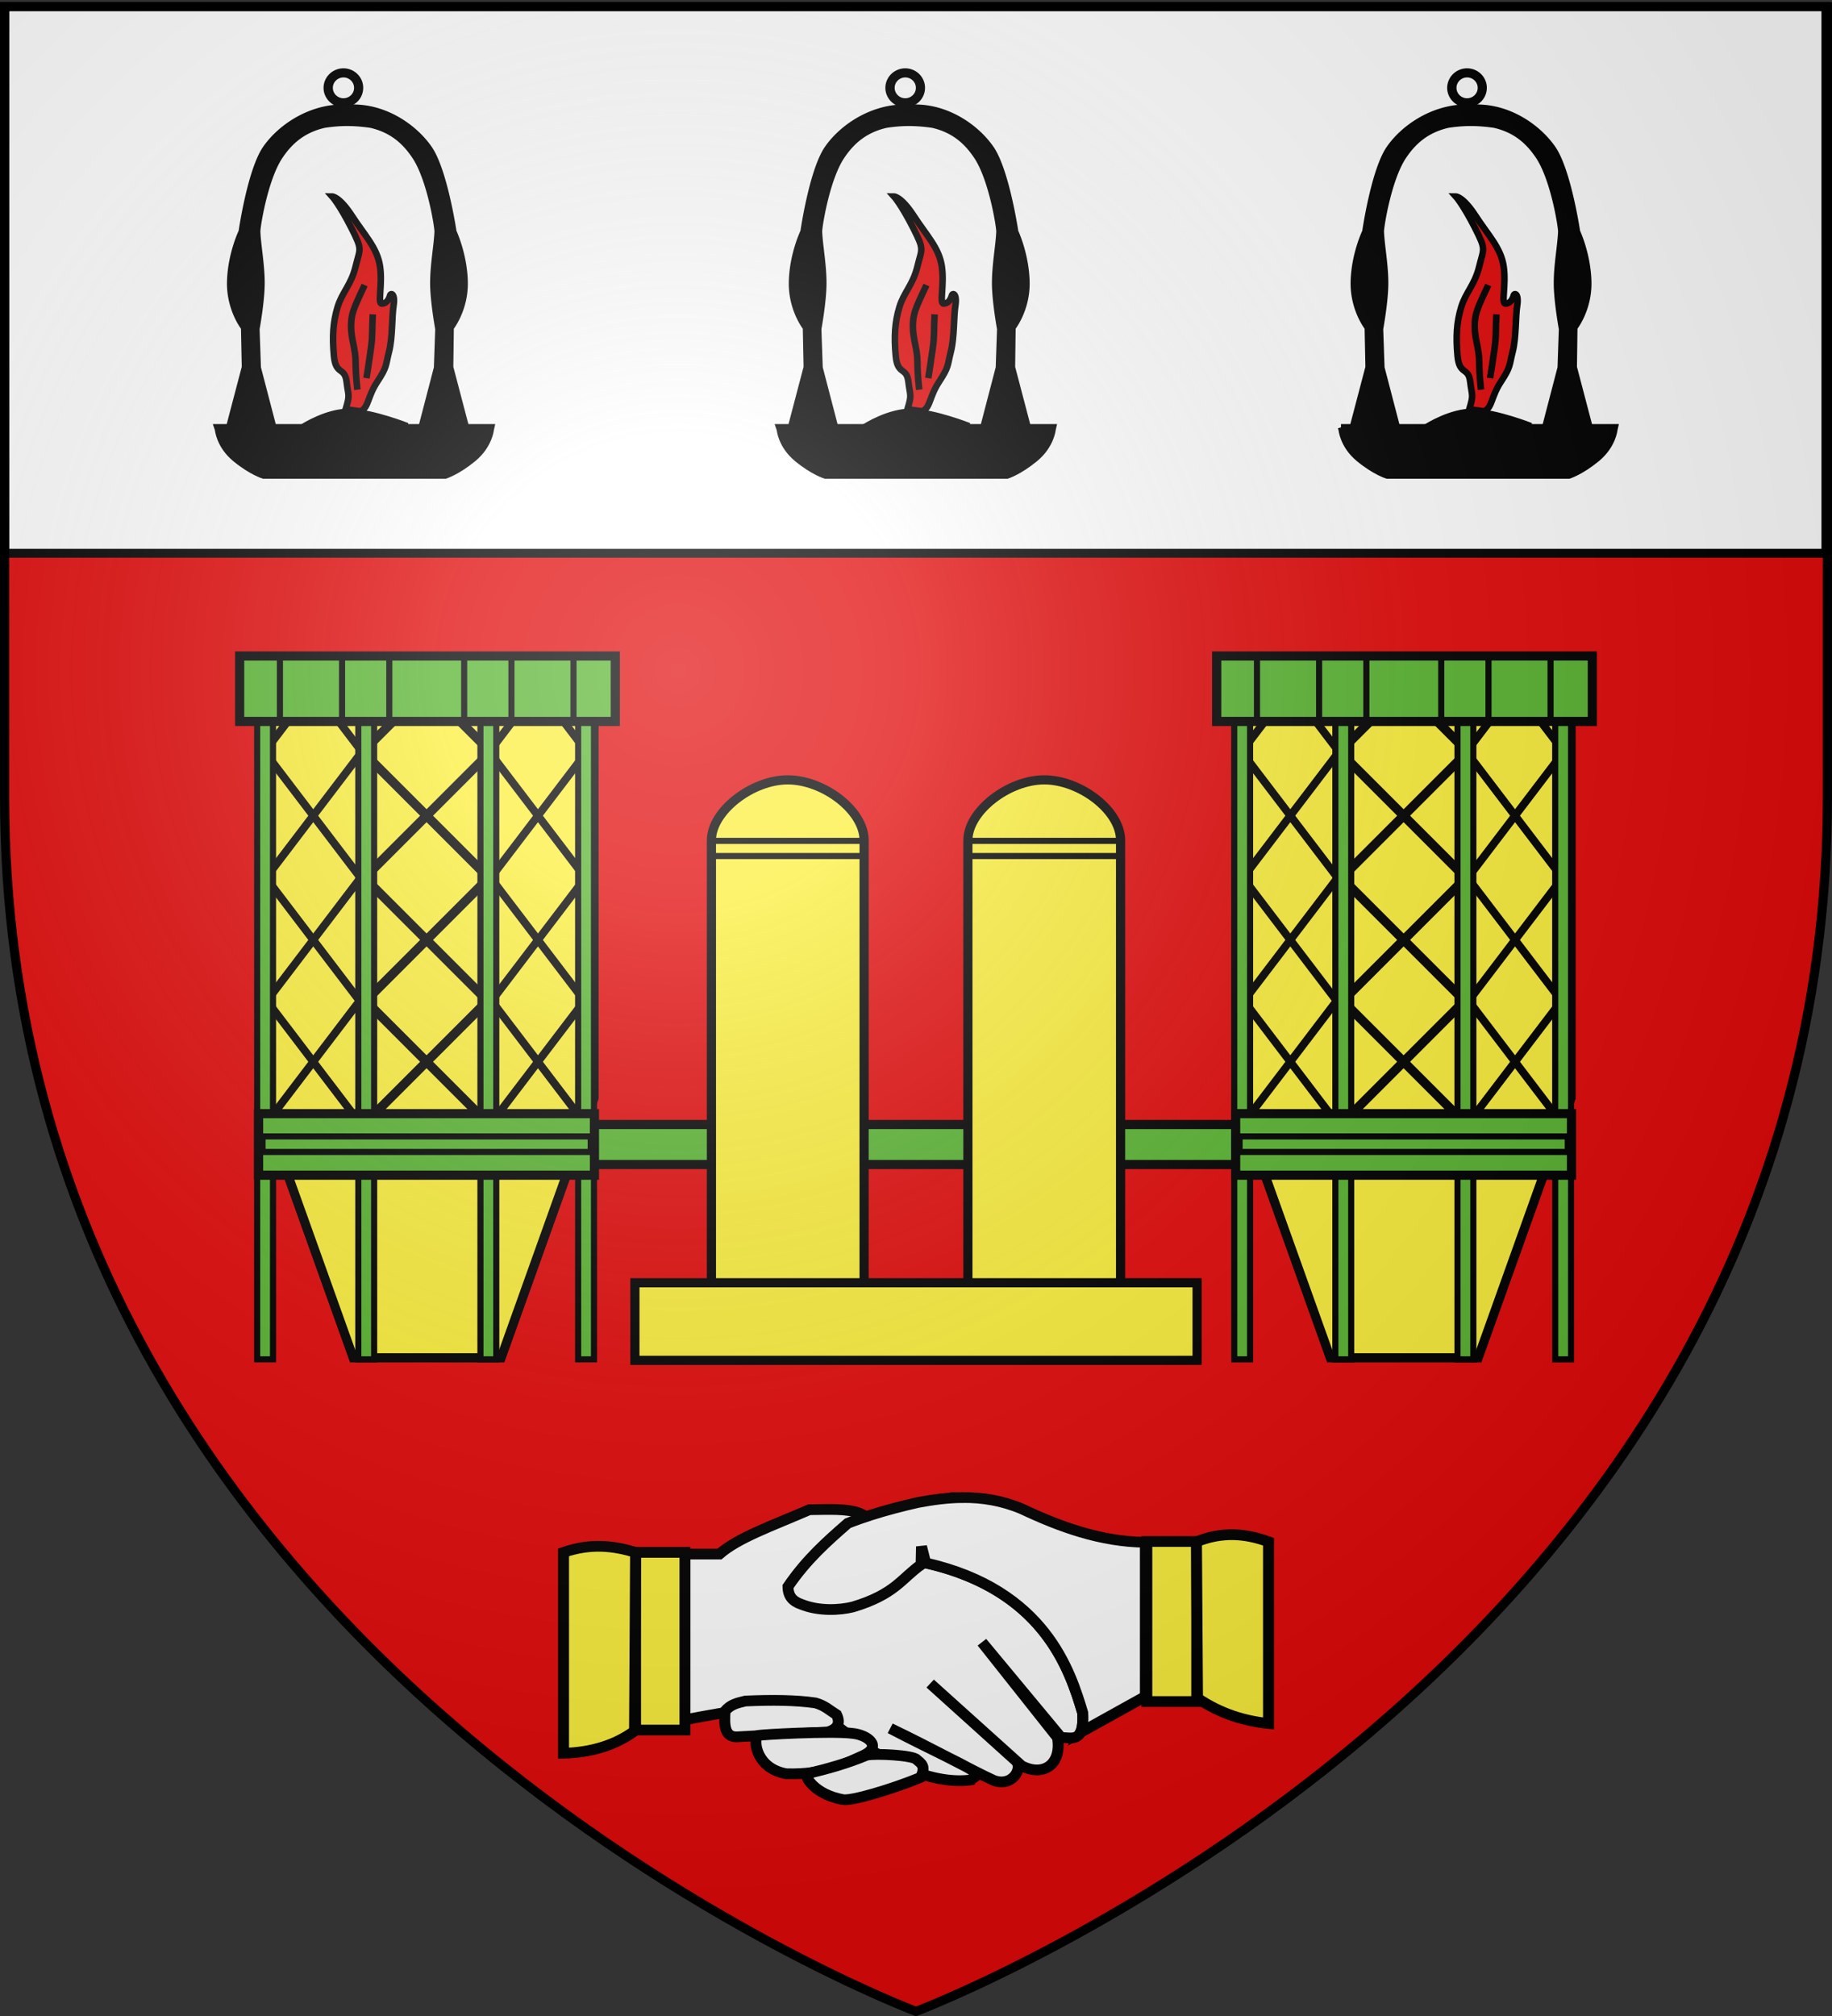 <svg xmlns="http://www.w3.org/2000/svg" xmlns:xlink="http://www.w3.org/1999/xlink" width="600" height="660" version="1.0"><rect width="100%" height="100%" fill="#333333" stroke="none"/><desc>Flag of Canton of Valais (Wallis)</desc><defs><clipPath id="e"><path d="M793.942 444.524h48.433l30.434-85.066v-137.95H763.508v137.95z" style="fill:#fcef3c;fill-opacity:1;fill-rule:evenodd;stroke:#000;stroke-width:3;stroke-linecap:butt;stroke-linejoin:miter;stroke-miterlimit:4;stroke-dasharray:none;stroke-opacity:1"/></clipPath><clipPath id="d"><path d="M738.268 444.524h63.63l39.981-85.066v-137.95H698.287v137.95z" style="fill:#fcef3c;fill-opacity:1;fill-rule:evenodd;stroke:#000;stroke-width:3.439;stroke-linecap:butt;stroke-linejoin:miter;stroke-miterlimit:4;stroke-dasharray:none;stroke-opacity:1"/></clipPath><clipPath id="c"><path d="M834.963 444.524h63.63l39.981-85.066v-137.95H794.982v137.95z" style="fill:#fcef3c;fill-opacity:1;fill-rule:evenodd;stroke:#000;stroke-width:3.439;stroke-linecap:butt;stroke-linejoin:miter;stroke-miterlimit:4;stroke-dasharray:none;stroke-opacity:1"/></clipPath><radialGradient xlink:href="#b" id="f" cx="221.445" cy="226.331" r="300" fx="221.445" fy="226.331" gradientTransform="matrix(1.353 0 0 1.349 -77.63 -85.747)" gradientUnits="userSpaceOnUse"/><linearGradient id="b"><stop offset="0" style="stop-color:#fff;stop-opacity:.314"/><stop offset=".19" style="stop-color:#fff;stop-opacity:.251"/><stop offset=".6" style="stop-color:#6b6b6b;stop-opacity:.125"/><stop offset="1" style="stop-color:#000;stop-opacity:.125"/></linearGradient></defs><g style="display:inline"><path d="M300 658.5s298.5-112.32 298.5-397.772V2.176H1.5v258.552C1.5 546.18 300 658.5 300 658.5" style="fill:#e20909;fill-opacity:1;fill-rule:evenodd;stroke:none;stroke-width:1px;stroke-linecap:butt;stroke-linejoin:miter;stroke-opacity:1"/></g><g style="display:inline"><path d="M1.532 2.114h596.466v179.009H1.532z" style="opacity:1;fill:#fff;fill-opacity:1;fill-rule:nonzero;stroke:#000;stroke-width:2.902;stroke-miterlimit:4;stroke-dasharray:none;stroke-opacity:1"/></g><g style="display:inline"><g style="stroke:#000;stroke-width:.762;stroke-miterlimit:4;stroke-dasharray:none;stroke-opacity:1;display:inline"><path d="M255.563 193.531c-3.597.213-6.759 2.41-8.407 4.813-1.783 2.6-2.812 9.875-2.812 9.875s-1.27 2.668-1.344 5.937 1.625 5.438 1.625 5.438l.094 4.687-1.781 6.906h5l-1.75-6.843-.157-4.594s.594-3.282.594-5.437-.426-4.397-.5-6.032c-.074-.297.81-6.219 2.594-8.969 1.216-1.875 2.785-3.211 5.219-3.78 1.862-.29 3.485-.283 5.406 0 2.432.57 3.971 1.906 5.187 3.78 1.784 2.75 2.668 8.672 2.594 8.97-.074 1.634-.5 3.875-.5 6.03s.594 5.438.594 5.438l-.156 4.594-1.75 6.844h5.03l-1.78-6.907.062-4.687s1.7-2.168 1.625-5.438-1.312-5.937-1.312-5.937-1.06-7.274-2.844-9.875c-1.65-2.407-4.805-4.674-8.406-4.813a22 22 0 0 0-2.125 0z" style="fill:#000;fill-opacity:1;fill-rule:evenodd;stroke:#000;stroke-width:.762;stroke-linecap:butt;stroke-linejoin:miter;stroke-miterlimit:4;stroke-dasharray:none;stroke-opacity:1;display:inline" transform="matrix(2.816 0 0 2.762 -608.875 -499.253)"/><path d="M256.166 189.045a2.13 2.13 0 0 0-2.125 2.125c0 1.168.957 2.125 2.125 2.125a2.115 2.115 0 0 0 2.105-2.125 2.115 2.115 0 0 0-2.105-2.125zm0 .701c.785 0 1.424.639 1.424 1.424s-.639 1.424-1.424 1.424a1.425 1.425 0 0 1-1.424-1.424c0-.785.639-1.424 1.424-1.424z" style="fill:#000;fill-opacity:1;stroke:#000;stroke-width:.381;stroke-miterlimit:4;stroke-dasharray:none;stroke-opacity:1" transform="matrix(2.816 0 0 2.762 -608.875 -499.253)"/><path d="m241.5 231.406.094.281s.142 1.877 2 3.438c1.858 1.56 3.281 2 3.281 2H268s1.392-.44 3.25-2 2.031-3.437 2.031-3.437l.063-.282H241.5z" style="fill:#000;fill-opacity:1;fill-rule:evenodd;stroke:#000;stroke-width:.762;stroke-linecap:butt;stroke-linejoin:miter;stroke-miterlimit:4;stroke-dasharray:none;stroke-opacity:1;display:inline" transform="matrix(2.816 0 0 2.762 -608.875 -499.253)"/><path d="M251.484 231.362s2.832-1.87 5.465-1.787c2.633.082 6.62 1.682 6.62 1.682z" style="fill:#000;fill-opacity:1;fill-rule:evenodd;stroke:#000;stroke-width:.762;stroke-linecap:butt;stroke-linejoin:miter;stroke-miterlimit:4;stroke-dasharray:none;stroke-opacity:1" transform="matrix(2.816 0 0 2.762 -608.875 -499.253)"/><path d="M256.424 229.26c.525-1.787.315-1.471.105-3.258s-1.261-.736-1.472-3.048c-.21-2.312-.105-3.993.42-5.78.526-1.786 1.577-2.627 2.103-4.834.525-2.207.84-1.892-.526-4.624s-2.207-3.678-2.207-3.678.841 0 2.312 2.312c1.472 2.312 2.943 3.783 3.258 5.99s-.315 4.414.21 4.414c.526 0 .841-.525.946-.946s.63-.21.42 1.156-.105 3.783-.525 5.465-.21 1.786-1.366 3.573-1 3.022-1.892 3.468c-.21.105-.315 0-.315 0z" style="fill:#e20909;fill-opacity:1;fill-rule:evenodd;stroke:#000;stroke-width:.762;stroke-linecap:butt;stroke-linejoin:miter;stroke-miterlimit:4;stroke-dasharray:none;stroke-opacity:1" transform="matrix(2.816 0 0 2.762 -608.875 -499.253)"/><path d="M258.63 214.547c-1.366 2.943-1.576 3.468-1.576 4.94 0 1.47.526 2.627.526 4.203s.21 3.258.21 3.258M259.576 218.015c-.105 2.102 0 2.417-.21 3.994-.21 1.576-.525 3.573-.525 3.573" style="fill:none;fill-rule:evenodd;stroke:#000;stroke-width:.762;stroke-linecap:butt;stroke-linejoin:miter;stroke-miterlimit:4;stroke-dasharray:none;stroke-opacity:1" transform="matrix(2.816 0 0 2.762 -608.875 -499.253)"/><g style="stroke:#000;stroke-width:.762;stroke-miterlimit:4;stroke-dasharray:none;stroke-opacity:1;display:inline"><path d="M255.563 193.531c-3.597.213-6.759 2.41-8.407 4.813-1.783 2.6-2.812 9.875-2.812 9.875s-1.27 2.668-1.344 5.937 1.625 5.438 1.625 5.438l.094 4.687-1.781 6.906h5l-1.75-6.843-.157-4.594s.594-3.282.594-5.437-.426-4.397-.5-6.032c-.074-.297.81-6.219 2.594-8.969 1.216-1.875 2.785-3.211 5.219-3.78 1.862-.29 3.485-.283 5.406 0 2.432.57 3.971 1.906 5.187 3.78 1.784 2.75 2.668 8.672 2.594 8.97-.074 1.634-.5 3.875-.5 6.03s.594 5.438.594 5.438l-.156 4.594-1.75 6.844h5.03l-1.78-6.907.062-4.687s1.7-2.168 1.625-5.438-1.312-5.937-1.312-5.937-1.06-7.274-2.844-9.875c-1.65-2.407-4.805-4.674-8.406-4.813a22 22 0 0 0-2.125 0z" style="fill:#000;fill-opacity:1;fill-rule:evenodd;stroke:#000;stroke-width:.762;stroke-linecap:butt;stroke-linejoin:miter;stroke-miterlimit:4;stroke-dasharray:none;stroke-opacity:1;display:inline" transform="matrix(2.816 0 0 2.762 -240.875 -499.253)"/><path d="M256.166 189.045a2.13 2.13 0 0 0-2.125 2.125c0 1.168.957 2.125 2.125 2.125a2.115 2.115 0 0 0 2.105-2.125 2.115 2.115 0 0 0-2.105-2.125zm0 .701c.785 0 1.424.639 1.424 1.424s-.639 1.424-1.424 1.424a1.425 1.425 0 0 1-1.424-1.424c0-.785.639-1.424 1.424-1.424z" style="fill:#000;fill-opacity:1;stroke:#000;stroke-width:.381;stroke-miterlimit:4;stroke-dasharray:none;stroke-opacity:1" transform="matrix(2.816 0 0 2.762 -240.875 -499.253)"/><path d="m241.5 231.406.094.281s.142 1.877 2 3.438c1.858 1.56 3.281 2 3.281 2H268s1.392-.44 3.25-2 2.031-3.437 2.031-3.437l.063-.282H241.5z" style="fill:#000;fill-opacity:1;fill-rule:evenodd;stroke:#000;stroke-width:.762;stroke-linecap:butt;stroke-linejoin:miter;stroke-miterlimit:4;stroke-dasharray:none;stroke-opacity:1;display:inline" transform="matrix(2.816 0 0 2.762 -240.875 -499.253)"/><path d="M251.484 231.362s2.832-1.87 5.465-1.787c2.633.082 6.62 1.682 6.62 1.682z" style="fill:#000;fill-opacity:1;fill-rule:evenodd;stroke:#000;stroke-width:.762;stroke-linecap:butt;stroke-linejoin:miter;stroke-miterlimit:4;stroke-dasharray:none;stroke-opacity:1" transform="matrix(2.816 0 0 2.762 -240.875 -499.253)"/><path d="M256.424 229.26c.525-1.787.315-1.471.105-3.258s-1.261-.736-1.472-3.048c-.21-2.312-.105-3.993.42-5.78.526-1.786 1.577-2.627 2.103-4.834.525-2.207.84-1.892-.526-4.624s-2.207-3.678-2.207-3.678.841 0 2.312 2.312c1.472 2.312 2.943 3.783 3.258 5.99s-.315 4.414.21 4.414c.526 0 .841-.525.946-.946s.63-.21.42 1.156-.105 3.783-.525 5.465-.21 1.786-1.366 3.573-1 3.022-1.892 3.468c-.21.105-.315 0-.315 0z" style="fill:#e20909;fill-opacity:1;fill-rule:evenodd;stroke:#000;stroke-width:.762;stroke-linecap:butt;stroke-linejoin:miter;stroke-miterlimit:4;stroke-dasharray:none;stroke-opacity:1" transform="matrix(2.816 0 0 2.762 -240.875 -499.253)"/><path d="M258.63 214.547c-1.366 2.943-1.576 3.468-1.576 4.94 0 1.47.526 2.627.526 4.203s.21 3.258.21 3.258M259.576 218.015c-.105 2.102 0 2.417-.21 3.994-.21 1.576-.525 3.573-.525 3.573" style="fill:none;fill-rule:evenodd;stroke:#000;stroke-width:.762;stroke-linecap:butt;stroke-linejoin:miter;stroke-miterlimit:4;stroke-dasharray:none;stroke-opacity:1" transform="matrix(2.816 0 0 2.762 -240.875 -499.253)"/></g><g style="stroke:#000;stroke-width:.762;stroke-miterlimit:4;stroke-dasharray:none;stroke-opacity:1;display:inline"><path d="M255.563 193.531c-3.597.213-6.759 2.41-8.407 4.813-1.783 2.6-2.812 9.875-2.812 9.875s-1.27 2.668-1.344 5.937 1.625 5.438 1.625 5.438l.094 4.687-1.781 6.906h5l-1.75-6.843-.157-4.594s.594-3.282.594-5.437-.426-4.397-.5-6.032c-.074-.297.81-6.219 2.594-8.969 1.216-1.875 2.785-3.211 5.219-3.78 1.862-.29 3.485-.283 5.406 0 2.432.57 3.971 1.906 5.187 3.78 1.784 2.75 2.668 8.672 2.594 8.97-.074 1.634-.5 3.875-.5 6.03s.594 5.438.594 5.438l-.156 4.594-1.75 6.844h5.03l-1.78-6.907.062-4.687s1.7-2.168 1.625-5.438-1.312-5.937-1.312-5.937-1.06-7.274-2.844-9.875c-1.65-2.407-4.805-4.674-8.406-4.813a22 22 0 0 0-2.125 0z" style="fill:#000;fill-opacity:1;fill-rule:evenodd;stroke:#000;stroke-width:.762;stroke-linecap:butt;stroke-linejoin:miter;stroke-miterlimit:4;stroke-dasharray:none;stroke-opacity:1;display:inline" transform="matrix(2.816 0 0 2.762 -424.875 -499.253)"/><path d="M256.166 189.045a2.13 2.13 0 0 0-2.125 2.125c0 1.168.957 2.125 2.125 2.125a2.115 2.115 0 0 0 2.105-2.125 2.115 2.115 0 0 0-2.105-2.125zm0 .701c.785 0 1.424.639 1.424 1.424s-.639 1.424-1.424 1.424a1.425 1.425 0 0 1-1.424-1.424c0-.785.639-1.424 1.424-1.424z" style="fill:#000;fill-opacity:1;stroke:#000;stroke-width:.381;stroke-miterlimit:4;stroke-dasharray:none;stroke-opacity:1" transform="matrix(2.816 0 0 2.762 -424.875 -499.253)"/><path d="m241.5 231.406.094.281s.142 1.877 2 3.438c1.858 1.56 3.281 2 3.281 2H268s1.392-.44 3.25-2 2.031-3.437 2.031-3.437l.063-.282H241.5z" style="fill:#000;fill-opacity:1;fill-rule:evenodd;stroke:#000;stroke-width:.762;stroke-linecap:butt;stroke-linejoin:miter;stroke-miterlimit:4;stroke-dasharray:none;stroke-opacity:1;display:inline" transform="matrix(2.816 0 0 2.762 -424.875 -499.253)"/><path d="M251.484 231.362s2.832-1.87 5.465-1.787c2.633.082 6.62 1.682 6.62 1.682z" style="fill:#000;fill-opacity:1;fill-rule:evenodd;stroke:#000;stroke-width:.762;stroke-linecap:butt;stroke-linejoin:miter;stroke-miterlimit:4;stroke-dasharray:none;stroke-opacity:1" transform="matrix(2.816 0 0 2.762 -424.875 -499.253)"/><path d="M256.424 229.26c.525-1.787.315-1.471.105-3.258s-1.261-.736-1.472-3.048c-.21-2.312-.105-3.993.42-5.78.526-1.786 1.577-2.627 2.103-4.834.525-2.207.84-1.892-.526-4.624s-2.207-3.678-2.207-3.678.841 0 2.312 2.312c1.472 2.312 2.943 3.783 3.258 5.99s-.315 4.414.21 4.414c.526 0 .841-.525.946-.946s.63-.21.42 1.156-.105 3.783-.525 5.465-.21 1.786-1.366 3.573-1 3.022-1.892 3.468c-.21.105-.315 0-.315 0z" style="fill:#e20909;fill-opacity:1;fill-rule:evenodd;stroke:#000;stroke-width:.762;stroke-linecap:butt;stroke-linejoin:miter;stroke-miterlimit:4;stroke-dasharray:none;stroke-opacity:1" transform="matrix(2.816 0 0 2.762 -424.875 -499.253)"/><path d="M258.63 214.547c-1.366 2.943-1.576 3.468-1.576 4.94 0 1.47.526 2.627.526 4.203s.21 3.258.21 3.258M259.576 218.015c-.105 2.102 0 2.417-.21 3.994-.21 1.576-.525 3.573-.525 3.573" style="fill:none;fill-rule:evenodd;stroke:#000;stroke-width:.762;stroke-linecap:butt;stroke-linejoin:miter;stroke-miterlimit:4;stroke-dasharray:none;stroke-opacity:1" transform="matrix(2.816 0 0 2.762 -424.875 -499.253)"/></g><g style="fill:#fff"><path d="M35.576 18.45h9.864c5.194-4.604 14.225-7.796 24.661-12.4 4.955-.022 10.28-.414 13.81.987l10.851 5.494 4.932 7.892c34.822 6.948 41.902 30.613 45.376 42.416.518 8.665-3.062 6.861-5.918 6.906L117.45 43.11l20.715 26.634c1.278 7.61-3.963 11.05-9.864 7.891l-25.057-22.983 23.68 21.77c1.673 2.336-1.38 7.242-6.329 5.275-6.499-3.053-17.23-9.13-28.295-14.517 10.659 5.669 19.356 9.689 22.194 11.546 2.894 1.895.773 1.768-.003 2.855-9.288 1.392-24.664-3.389-43.256-20.669-10.594-.635-22.873 1.426-35.41 3.9z" style="fill:#fff;fill-opacity:1;fill-rule:evenodd;stroke:#000;stroke-width:3;stroke-linecap:butt;stroke-linejoin:miter;stroke-miterlimit:4;stroke-dasharray:none;stroke-opacity:1" transform="matrix(1.194 0 0 1.171 181.37 487.165)"/><path d="M46.975 62.34c-.215 3.653-.284 7.16 3.094 7.22l25.098-1.375c2.459-.776 3.608-2.207 2.407-4.813-1.832-1.16-3.214-2.57-5.81-3.304-5.319-.796-11.919-.86-19.209-.53-2.24.548-4.06.955-5.58 2.802z" style="fill:#fff;fill-opacity:1;fill-rule:evenodd;stroke:#000;stroke-width:3;stroke-linecap:butt;stroke-linejoin:miter;stroke-miterlimit:4;stroke-dasharray:none;stroke-opacity:1" transform="matrix(1.194 0 0 1.171 181.37 487.165)"/><path d="M22.433 17.976h13.548v49.675H22.433z" style="fill:#fcef3c;fill-opacity:1;fill-rule:evenodd;stroke:#000;stroke-width:3;stroke-linejoin:miter;stroke-miterlimit:4;stroke-dasharray:none;stroke-opacity:1" transform="matrix(1.194 0 0 1.171 181.37 487.165)"/><path d="M22.433 17.976c-5.973-1.836-12.289-2.648-19.757 0v56.167c7.602-.22 14.13-2.227 19.475-6.21z" style="fill:#fcef3c;fill-opacity:1;fill-rule:evenodd;stroke:#000;stroke-width:3;stroke-linecap:butt;stroke-linejoin:miter;stroke-miterlimit:4;stroke-dasharray:none;stroke-opacity:1" transform="matrix(1.194 0 0 1.171 181.37 487.165)"/><path d="M-176.359 14.943h13.686v44.734h-13.686z" style="fill:#fcef3c;fill-opacity:1;fill-rule:evenodd;stroke:#000;stroke-width:3;stroke-linejoin:miter;stroke-miterlimit:4;stroke-dasharray:none;stroke-opacity:1" transform="matrix(-1.194 0 0 1.171 181.37 487.165)"/><path d="M112.21 2.65c-4.126.03-8.23.597-12.313 1.374-4.219.987-8.484 2.073-12.938 3.531-2.056.674-4.162 1.42-6.312 2.282-5.718 5.08-11.32 10.113-16.407 17.718.035 2.755 1.353 4.129 3.657 4.938 4.842 1.992 10.567 1.646 14.125.75 11.626-3.546 13.355-8.001 18.75-11.844v-.719l.093-4.343 1.125 4.593c32.822 7.516 39.698 30.37 43.094 41.907.165 2.769-.11 4.467-.625 5.5l17.813-10.094V15.149c-12.274-.118-23.575-4.37-33.907-9.344-5.498-2.348-10.852-3.196-16.156-3.156zM55.879 69.199c-1.263 1.826-.078 9.286 7.942 10.675 10.74.27 15.852-2.75 21.202-5.175 5.145-2.521 1.031-5.713-3.095-6.117-5.645-.749-25.433.332-26.05.617z" style="fill:#fff;fill-opacity:1;fill-rule:evenodd;stroke:#000;stroke-width:3;stroke-linecap:butt;stroke-linejoin:miter;stroke-miterlimit:4;stroke-dasharray:none;stroke-opacity:1" transform="matrix(1.194 0 0 1.171 181.37 487.165)"/><path d="M69.322 79.874c-.465.93 2.278 5.772 9.97 7.22 2.378.474 13.355-2.866 21.317-6.188 1.55-3.171.185-3.904-1.067-4.981-.806-1.217-11.358-1.817-13.726-1.234-5.287 2.255-10.831 3.866-16.494 5.183z" style="fill:#fff;fill-opacity:1;fill-rule:evenodd;stroke:#000;stroke-width:3;stroke-linecap:butt;stroke-linejoin:miter;stroke-miterlimit:4;stroke-dasharray:none;stroke-opacity:1" transform="matrix(1.194 0 0 1.171 181.37 487.165)"/><path d="M176.29 15.012c7-2.904 13.508-2.352 19.757 0v50.805c-6.491-.687-12.983-2.616-19.475-7.056z" style="fill:#fcef3c;fill-opacity:1;fill-rule:evenodd;stroke:#000;stroke-width:3;stroke-linecap:butt;stroke-linejoin:miter;stroke-miterlimit:4;stroke-dasharray:none;stroke-opacity:1" transform="matrix(1.194 0 0 1.171 181.37 487.165)"/></g></g></g><path d="M174.147 381.24h248.211v-13.095H174.544z" style="fill:#5ab532;fill-opacity:1;fill-rule:evenodd;stroke:#000;stroke-width:3;stroke-linecap:butt;stroke-linejoin:miter;stroke-miterlimit:4;stroke-dasharray:none;stroke-opacity:1" transform="translate(1.747)"/><path d="M-469.841 269.524v147.619h50v-147.62c0-9.763-13.285-19.781-25-19.781s-25 10.242-25 19.782z" style="fill:#fcef3c;fill-opacity:1;fill-rule:evenodd;stroke:#000;stroke-width:3;stroke-linecap:butt;stroke-linejoin:miter;stroke-miterlimit:4;stroke-dasharray:none;stroke-opacity:1" transform="translate(702.841 5.57)"/><path d="M-469.841 269.722h49.801v4.96h-50z" style="fill:none;fill-rule:evenodd;stroke:#000;stroke-width:2;stroke-linecap:butt;stroke-linejoin:miter;stroke-miterlimit:4;stroke-dasharray:none;stroke-opacity:1" transform="translate(702.841 5.57)"/><path d="M-469.841 269.524v147.619h50v-147.62c0-9.763-13.285-19.781-25-19.781s-25 10.242-25 19.782z" style="fill:#fcef3c;fill-opacity:1;fill-rule:evenodd;stroke:#000;stroke-width:3;stroke-linecap:butt;stroke-linejoin:miter;stroke-miterlimit:4;stroke-dasharray:none;stroke-opacity:1" transform="translate(786.841 5.57)"/><path d="M-469.841 269.722h49.801v4.96h-50z" style="fill:none;fill-rule:evenodd;stroke:#000;stroke-width:2;stroke-linecap:butt;stroke-linejoin:miter;stroke-miterlimit:4;stroke-dasharray:none;stroke-opacity:1" transform="translate(786.841 5.57)"/><path d="M206.19 445.349h184.126v-25.397H206.19z" style="fill:#fcef3c;fill-opacity:1;fill-rule:evenodd;stroke:#000;stroke-width:3;stroke-linecap:butt;stroke-linejoin:miter;stroke-miterlimit:4;stroke-dasharray:none;stroke-opacity:1" transform="translate(1.747)"/><path d="M793.942 444.524h48.433l30.434-85.066v-137.95H763.508v137.95z" style="fill:#fcef3c;fill-opacity:1;fill-rule:evenodd;stroke:#000;stroke-width:3;stroke-linecap:butt;stroke-linejoin:miter;stroke-miterlimit:4;stroke-dasharray:none;stroke-opacity:1" transform="translate(-678.254)"/><g clip-path="url(#c)" transform="matrix(.761 0 0 1 -519.877 0)"><path d="m837.103 366.746-39.087-39.087 40.278-40.278-41.27-41.27 41.865-41.865" style="fill:none;fill-rule:evenodd;stroke:#000;stroke-width:3;stroke-linecap:butt;stroke-linejoin:miter;stroke-miterlimit:4;stroke-dasharray:none;stroke-opacity:1"/><path d="m798.81 366.746 39.087-39.087-40.278-40.278 41.27-41.27-41.865-41.865" style="fill:none;fill-rule:evenodd;stroke:#000;stroke-width:3;stroke-linecap:butt;stroke-linejoin:miter;stroke-miterlimit:4;stroke-dasharray:none;stroke-opacity:1"/></g><g clip-path="url(#d)" transform="matrix(.761 0 0 1 -446.274 0)"><path d="m837.103 366.746-39.087-39.087 40.278-40.278-41.27-41.27 41.865-41.865" style="fill:none;fill-rule:evenodd;stroke:#000;stroke-width:3;stroke-linecap:butt;stroke-linejoin:miter;stroke-miterlimit:4;stroke-dasharray:none;stroke-opacity:1"/><path d="m798.81 366.746 39.087-39.087-40.278-40.278 41.27-41.27-41.865-41.865" style="fill:none;fill-rule:evenodd;stroke:#000;stroke-width:3;stroke-linecap:butt;stroke-linejoin:miter;stroke-miterlimit:4;stroke-dasharray:none;stroke-opacity:1"/></g><g clip-path="url(#e)" transform="translate(-678.254)"><path d="m837.103 366.746-39.087-39.087 40.278-40.278-41.27-41.27 41.865-41.865" style="fill:none;fill-rule:evenodd;stroke:#000;stroke-width:3;stroke-linecap:butt;stroke-linejoin:miter;stroke-miterlimit:4;stroke-dasharray:none;stroke-opacity:1"/><path d="m798.81 366.746 39.087-39.087-40.278-40.278 41.27-41.27-41.865-41.865" style="fill:none;fill-rule:evenodd;stroke:#000;stroke-width:3;stroke-linecap:butt;stroke-linejoin:miter;stroke-miterlimit:4;stroke-dasharray:none;stroke-opacity:1"/></g><path d="M835.603 445.024h5.188V223.913h-5.188zM795.603 445.024h5.188V223.913h-5.188zM762.48 445.024h5.188V223.913h-5.188zM867.603 445.024h5.188V223.913h-5.188z" style="fill:#5ab532;fill-opacity:1;fill-rule:evenodd;stroke:#000;stroke-width:2;stroke-linecap:butt;stroke-linejoin:miter;stroke-miterlimit:4;stroke-dasharray:none;stroke-opacity:1" transform="translate(-678.254)"/><path d="M756.746 236.19h123.016v-21.428H756.746zM762.946 364.586H872.94v20.147H762.946z" style="fill:#5ab532;fill-opacity:1;fill-rule:evenodd;stroke:#000;stroke-width:3;stroke-linecap:butt;stroke-linejoin:miter;stroke-miterlimit:4;stroke-dasharray:none;stroke-opacity:1" transform="translate(-678.254)"/><path d="M764.235 372.04h107.484v5.085H764.235zM790.278 236.19v-21.825h15.476v22.222zM830.278 236.19v-21.825h15.476v22.222zM756.278 236.19v-21.825h13.652v22.222zM866.08 236.19v-21.825h13.652v22.222z" style="fill:none;fill-rule:evenodd;stroke:#000;stroke-width:2;stroke-linecap:butt;stroke-linejoin:miter;stroke-miterlimit:4;stroke-dasharray:none;stroke-opacity:1" transform="translate(-678.254)"/><path d="M793.942 444.524h48.433l30.434-85.066v-137.95H763.508v137.95z" style="fill:#fcef3c;fill-opacity:1;fill-rule:evenodd;stroke:#000;stroke-width:3;stroke-linecap:butt;stroke-linejoin:miter;stroke-miterlimit:4;stroke-dasharray:none;stroke-opacity:1" transform="translate(-358.254)"/><g clip-path="url(#c)" transform="matrix(.761 0 0 1 -199.877 0)"><path d="m837.103 366.746-39.087-39.087 40.278-40.278-41.27-41.27 41.865-41.865" style="fill:none;fill-rule:evenodd;stroke:#000;stroke-width:3;stroke-linecap:butt;stroke-linejoin:miter;stroke-miterlimit:4;stroke-dasharray:none;stroke-opacity:1"/><path d="m798.81 366.746 39.087-39.087-40.278-40.278 41.27-41.27-41.865-41.865" style="fill:none;fill-rule:evenodd;stroke:#000;stroke-width:3;stroke-linecap:butt;stroke-linejoin:miter;stroke-miterlimit:4;stroke-dasharray:none;stroke-opacity:1"/></g><g clip-path="url(#d)" transform="matrix(.761 0 0 1 -126.274 0)"><path d="m837.103 366.746-39.087-39.087 40.278-40.278-41.27-41.27 41.865-41.865" style="fill:none;fill-rule:evenodd;stroke:#000;stroke-width:3;stroke-linecap:butt;stroke-linejoin:miter;stroke-miterlimit:4;stroke-dasharray:none;stroke-opacity:1"/><path d="m798.81 366.746 39.087-39.087-40.278-40.278 41.27-41.27-41.865-41.865" style="fill:none;fill-rule:evenodd;stroke:#000;stroke-width:3;stroke-linecap:butt;stroke-linejoin:miter;stroke-miterlimit:4;stroke-dasharray:none;stroke-opacity:1"/></g><g clip-path="url(#e)" transform="translate(-358.254)"><path d="m837.103 366.746-39.087-39.087 40.278-40.278-41.27-41.27 41.865-41.865" style="fill:none;fill-rule:evenodd;stroke:#000;stroke-width:3;stroke-linecap:butt;stroke-linejoin:miter;stroke-miterlimit:4;stroke-dasharray:none;stroke-opacity:1"/><path d="m798.81 366.746 39.087-39.087-40.278-40.278 41.27-41.27-41.865-41.865" style="fill:none;fill-rule:evenodd;stroke:#000;stroke-width:3;stroke-linecap:butt;stroke-linejoin:miter;stroke-miterlimit:4;stroke-dasharray:none;stroke-opacity:1"/></g><path d="M835.603 445.024h5.188V223.913h-5.188zM795.603 445.024h5.188V223.913h-5.188zM762.48 445.024h5.188V223.913h-5.188zM867.603 445.024h5.188V223.913h-5.188z" style="fill:#5ab532;fill-opacity:1;fill-rule:evenodd;stroke:#000;stroke-width:2;stroke-linecap:butt;stroke-linejoin:miter;stroke-miterlimit:4;stroke-dasharray:none;stroke-opacity:1" transform="translate(-358.254)"/><path d="M756.746 236.19h123.016v-21.428H756.746zM762.946 364.586H872.94v20.147H762.946z" style="fill:#5ab532;fill-opacity:1;fill-rule:evenodd;stroke:#000;stroke-width:3;stroke-linecap:butt;stroke-linejoin:miter;stroke-miterlimit:4;stroke-dasharray:none;stroke-opacity:1" transform="translate(-358.254)"/><path d="M764.235 372.04h107.484v5.085H764.235zM790.278 236.19v-21.825h15.476v22.222zM830.278 236.19v-21.825h15.476v22.222zM756.278 236.19v-21.825h13.652v22.222zM866.08 236.19v-21.825h13.652v22.222z" style="fill:none;fill-rule:evenodd;stroke:#000;stroke-width:2;stroke-linecap:butt;stroke-linejoin:miter;stroke-miterlimit:4;stroke-dasharray:none;stroke-opacity:1" transform="translate(-358.254)"/><g style="display:inline"><path d="M300 658.5s298.5-112.32 298.5-397.772V2.176H1.5v258.552C1.5 546.18 300 658.5 300 658.5" style="opacity:1;fill:url(#f)#000;fill-opacity:1;fill-rule:evenodd;stroke:none;stroke-width:1px;stroke-linecap:butt;stroke-linejoin:miter;stroke-opacity:1"/></g><g style="display:inline"><path d="M300 658.5S1.5 546.18 1.5 260.728V2.176h597v258.552C598.5 546.18 300 658.5 300 658.5z" style="opacity:1;fill:none;fill-opacity:1;fill-rule:evenodd;stroke:#000;stroke-width:3;stroke-linecap:butt;stroke-linejoin:miter;stroke-miterlimit:4;stroke-dasharray:none;stroke-opacity:1"/></g></svg>